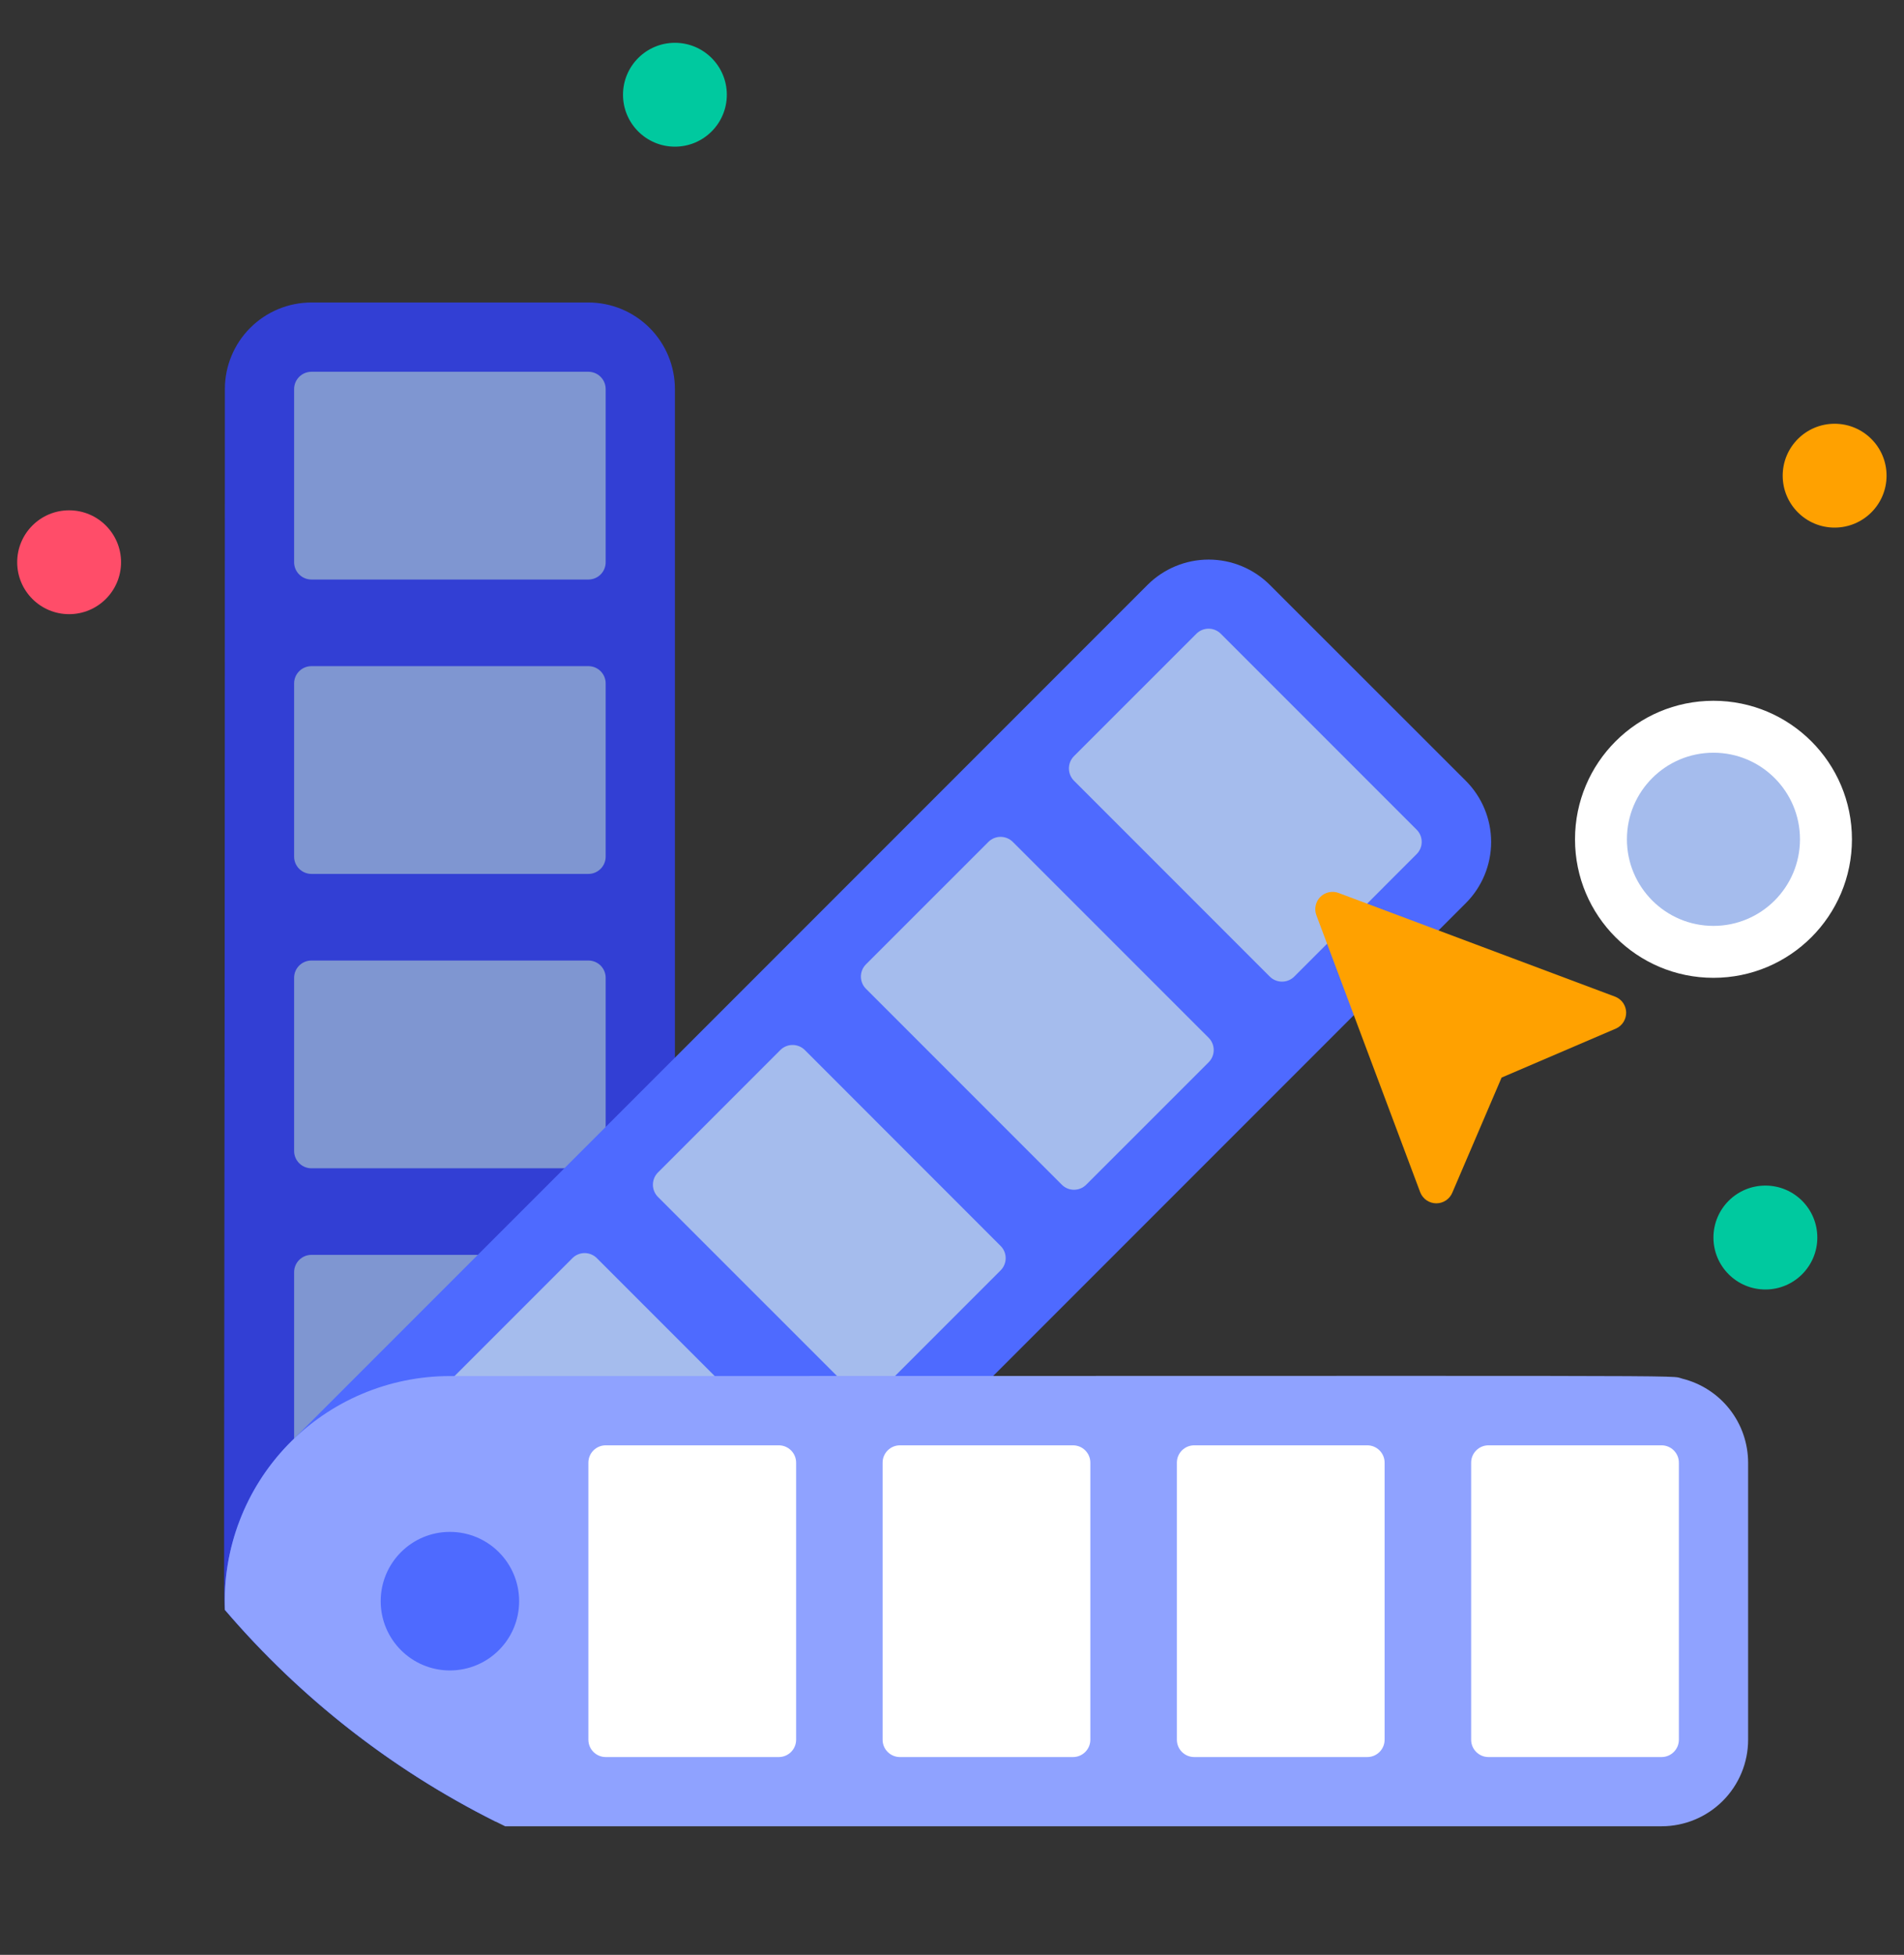 <svg xmlns="http://www.w3.org/2000/svg" width="38" height="39" viewBox="0 0 38 39" fill="none"><rect x="0" y="0" width="38" height="39" fill="#333333" stroke="none"/><g clip-path="url(#clip0_1718_8302)"><path d="M13.47 2.926C14.042 2.926 14.506 2.462 14.506 1.89C14.506 1.318 14.042 0.854 13.47 0.854C12.898 0.854 12.434 1.318 12.434 1.89C12.434 2.462 12.898 2.926 13.47 2.926Z" fill="#00C99F"></path><path d="M36.615 10.526C37.188 10.526 37.652 10.062 37.652 9.49C37.652 8.918 37.188 8.454 36.615 8.454C36.043 8.454 35.579 8.918 35.579 9.49C35.579 10.062 36.043 10.526 36.615 10.526Z" fill="#FFA100"></path><path d="M35.234 25.726C35.806 25.726 36.27 25.262 36.27 24.69C36.27 24.117 35.806 23.653 35.234 23.653C34.661 23.653 34.197 24.117 34.197 24.69C34.197 25.262 34.661 25.726 35.234 25.726Z" fill="#00C99F"></path><path d="M1.379 12.253C1.952 12.253 2.416 11.789 2.416 11.217C2.416 10.645 1.952 10.181 1.379 10.181C0.807 10.181 0.343 10.645 0.343 11.217C0.343 11.789 0.807 12.253 1.379 12.253Z" fill="#FF4D69"></path><path d="M13.47 7.762V31.944C13.47 32.977 13.115 33.977 12.463 34.778C11.812 35.579 10.905 36.132 9.894 36.342C7.827 35.311 5.989 33.876 4.488 32.12C4.453 32.086 4.488 29.091 4.488 7.762C4.488 7.304 4.67 6.865 4.994 6.541C5.318 6.217 5.757 6.035 6.215 6.035H11.743C12.201 6.035 12.64 6.217 12.964 6.541C13.288 6.865 13.47 7.304 13.47 7.762Z" fill="#323FD4"></path><path d="M11.743 7.417H6.216C6.025 7.417 5.87 7.572 5.87 7.762V11.217C5.87 11.408 6.025 11.562 6.216 11.562H11.743C11.934 11.562 12.088 11.408 12.088 11.217V7.762C12.088 7.572 11.934 7.417 11.743 7.417Z" fill="#7F96D1"></path><path d="M11.743 13.29H6.216C6.025 13.29 5.87 13.444 5.87 13.635V17.09C5.87 17.28 6.025 17.435 6.216 17.435H11.743C11.934 17.435 12.088 17.28 12.088 17.09V13.635C12.088 13.444 11.934 13.29 11.743 13.29Z" fill="#7F96D1"></path><path d="M11.743 19.163H6.216C6.025 19.163 5.87 19.317 5.87 19.508V22.963C5.87 23.153 6.025 23.308 6.216 23.308H11.743C11.934 23.308 12.088 23.153 12.088 22.963V19.508C12.088 19.317 11.934 19.163 11.743 19.163Z" fill="#7F96D1"></path><path d="M11.743 25.035H6.216C6.025 25.035 5.87 25.19 5.87 25.381V28.835C5.87 29.026 6.025 29.181 6.216 29.181H11.743C11.934 29.181 12.088 29.026 12.088 28.835V25.381C12.088 25.19 11.934 25.035 11.743 25.035Z" fill="#7F96D1"></path><path d="M29.254 18.019L12.154 35.119C11.536 35.74 10.749 36.165 9.892 36.342C7.826 35.31 5.989 33.873 4.489 32.117C4.465 31.499 4.569 30.882 4.795 30.306C5.021 29.73 5.364 29.207 5.801 28.77L22.901 11.67C23.225 11.346 23.665 11.164 24.122 11.164C24.581 11.164 25.02 11.346 25.344 11.67L29.254 15.577C29.578 15.901 29.76 16.34 29.76 16.798C29.76 17.256 29.578 17.695 29.254 18.019Z" fill="#4E6AFF"></path><path d="M28.273 16.552L24.365 12.644C24.23 12.509 24.012 12.509 23.877 12.644L21.434 15.086C21.3 15.221 21.3 15.44 21.434 15.575L25.342 19.483C25.477 19.618 25.696 19.618 25.831 19.483L28.273 17.04C28.408 16.905 28.408 16.687 28.273 16.552Z" fill="#A5BCED"></path><path d="M24.122 20.704L20.214 16.797C20.079 16.662 19.86 16.662 19.726 16.797L17.283 19.239C17.148 19.374 17.148 19.592 17.283 19.727L21.191 23.635C21.326 23.77 21.544 23.77 21.679 23.635L24.122 21.193C24.257 21.058 24.257 20.839 24.122 20.704Z" fill="#A5BCED"></path><path d="M19.97 24.857L16.063 20.949C15.928 20.814 15.709 20.814 15.574 20.949L13.132 23.391C12.997 23.526 12.997 23.745 13.132 23.88L17.04 27.787C17.174 27.922 17.393 27.922 17.528 27.787L19.97 25.345C20.105 25.21 20.105 24.991 19.97 24.857Z" fill="#A5BCED"></path><path d="M15.82 29.009L11.912 25.101C11.777 24.966 11.559 24.966 11.424 25.101L8.981 27.544C8.846 27.678 8.846 27.897 8.981 28.032L12.889 31.94C13.024 32.075 13.243 32.075 13.378 31.94L15.82 29.497C15.955 29.363 15.955 29.144 15.82 29.009Z" fill="#A5BCED"></path><path d="M34.889 29.181V34.708C34.889 35.166 34.707 35.605 34.383 35.929C34.059 36.253 33.62 36.435 33.161 36.435H10.082C7.94 35.396 6.036 33.926 4.489 32.117C4.465 31.513 4.564 30.91 4.78 30.345C4.995 29.78 5.322 29.265 5.741 28.829C6.161 28.394 6.664 28.047 7.22 27.811C7.777 27.575 8.375 27.453 8.98 27.453C34.861 27.453 33.275 27.429 33.576 27.505C33.95 27.598 34.283 27.813 34.521 28.117C34.759 28.42 34.888 28.795 34.889 29.181Z" fill="#8FA2FF"></path><path d="M33.507 34.708V29.181C33.507 28.99 33.352 28.835 33.161 28.835H29.707C29.516 28.835 29.361 28.99 29.361 29.181V34.708C29.361 34.899 29.516 35.054 29.707 35.054H33.161C33.352 35.054 33.507 34.899 33.507 34.708Z" fill="white"></path><path d="M27.634 34.708V29.181C27.634 28.99 27.479 28.835 27.288 28.835H23.834C23.643 28.835 23.488 28.99 23.488 29.181V34.708C23.488 34.899 23.643 35.054 23.834 35.054H27.288C27.479 35.054 27.634 34.899 27.634 34.708Z" fill="white"></path><path d="M21.761 34.708V29.181C21.761 28.99 21.606 28.835 21.415 28.835H17.961C17.77 28.835 17.615 28.99 17.615 29.181V34.708C17.615 34.899 17.77 35.054 17.961 35.054H21.415C21.606 35.054 21.761 34.899 21.761 34.708Z" fill="white"></path><path d="M15.889 34.708V29.181C15.889 28.99 15.734 28.835 15.543 28.835H12.089C11.898 28.835 11.743 28.99 11.743 29.181V34.708C11.743 34.899 11.898 35.054 12.089 35.054H15.543C15.734 35.054 15.889 34.899 15.889 34.708Z" fill="white"></path><path d="M8.979 33.326C9.743 33.326 10.361 32.708 10.361 31.944C10.361 31.181 9.743 30.562 8.979 30.562C8.216 30.562 7.598 31.181 7.598 31.944C7.598 32.708 8.216 33.326 8.979 33.326Z" fill="#4E6AFF"></path><path d="M34.197 19.508C35.724 19.508 36.961 18.271 36.961 16.745C36.961 15.218 35.724 13.981 34.197 13.981C32.671 13.981 31.434 15.218 31.434 16.745C31.434 18.271 32.671 19.508 34.197 19.508Z" fill="white"></path><path d="M34.197 18.472C35.151 18.472 35.924 17.698 35.924 16.744C35.924 15.79 35.151 15.017 34.197 15.017C33.243 15.017 32.47 15.79 32.47 16.744C32.47 17.698 33.243 18.472 34.197 18.472Z" fill="#A5BCED"></path><path d="M32.259 20.517L29.969 21.498L28.988 23.788C28.962 23.853 28.918 23.908 28.861 23.947C28.803 23.986 28.736 24.007 28.666 24.007C28.597 24.007 28.53 23.986 28.472 23.947C28.415 23.908 28.371 23.853 28.345 23.788L26.273 18.261C26.249 18.199 26.244 18.131 26.258 18.066C26.272 18.001 26.304 17.941 26.351 17.894C26.398 17.847 26.458 17.815 26.523 17.801C26.588 17.787 26.656 17.792 26.718 17.816L32.245 19.888C32.306 19.914 32.358 19.957 32.396 20.012C32.433 20.067 32.453 20.132 32.455 20.198C32.456 20.264 32.438 20.33 32.404 20.386C32.369 20.443 32.319 20.488 32.259 20.517Z" fill="#FFA100"></path></g><defs><clipPath id="clip0_1718_8302"><rect width="38" height="38" fill="white" transform="translate(-0.003 0.508)"></rect></clipPath></defs></svg>